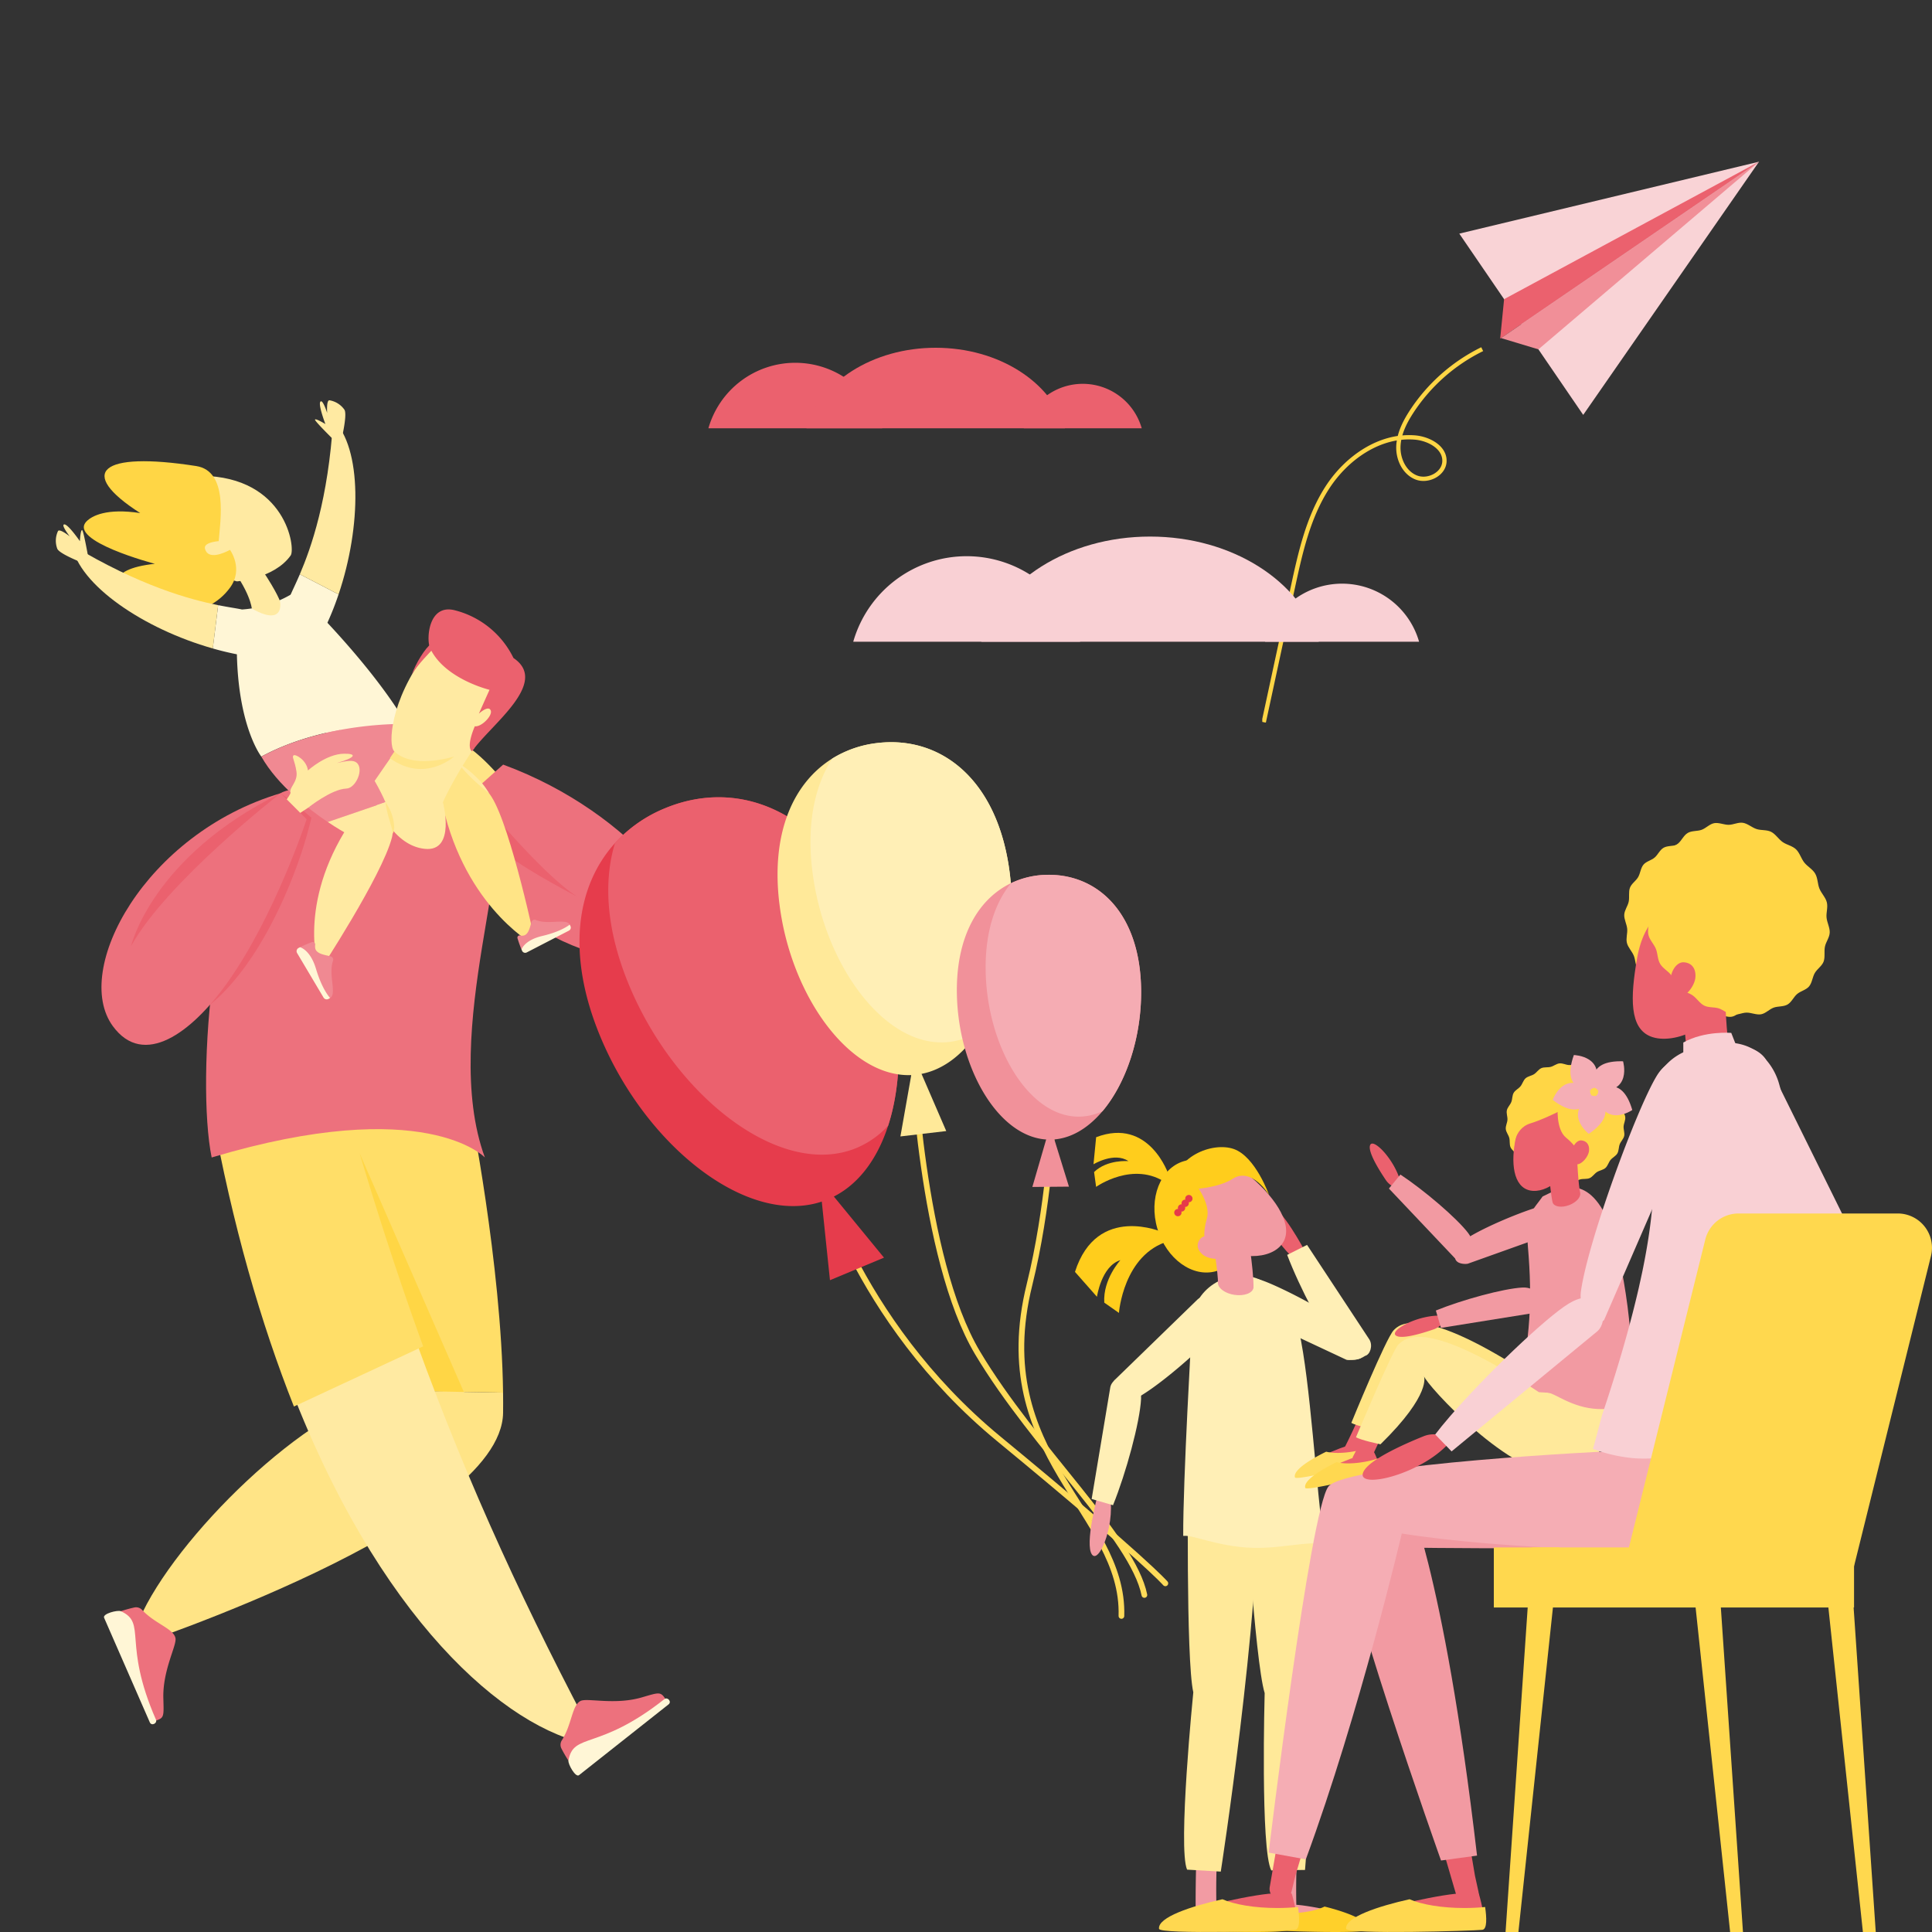 <svg xmlns="http://www.w3.org/2000/svg" xmlns:xlink="http://www.w3.org/1999/xlink" width="900" height="900" viewBox="0 0 900 900"><rect x="0" y="0" width="900" height="900" fill="#333333" stroke="none"/><defs><clipPath id="a"><rect width="231.397" height="261.252" fill="none"/></clipPath><clipPath id="b"><rect width="331.063" height="136.938" fill="none"/></clipPath><clipPath id="c"><rect width="294.287" height="640.632" fill="none"/></clipPath><clipPath id="d"><rect width="368.745" height="554.256" fill="none"/></clipPath><clipPath id="e"><rect width="360.104" height="516.764" fill="none"/></clipPath><clipPath id="f"><path d="M99.194,66.187s4.579,15.421-12.73,13.664c0,0-6.4-13.682,11.576-13.682.375,0,.758.005,1.154.018" transform="translate(-85.359 -66.169)" fill="none"/></clipPath><linearGradient id="g" x1="-8.972" y1="-16.054" x2="-8.867" y2="-16.054" gradientUnits="objectBoundingBox"><stop offset="0" stop-color="#fce4e6"/><stop offset="0.007" stop-color="#fce4e6"/><stop offset="0.412" stop-color="#f9d0d4"/><stop offset="1" stop-color="#f5aeb5"/></linearGradient><clipPath id="h"><path d="M100.051,84.127S86.8,93.249,83.124,76.245c0,0,3.3-3.084,7.2-3.084,3.379,0,7.209,2.316,9.73,10.966" transform="translate(-83.124 -73.161)" fill="none"/></clipPath><linearGradient id="i" x1="-5.532" y1="-16.46" x2="-5.463" y2="-16.46" xlink:href="#g"/><clipPath id="j"><path d="M95.616,93.8s-12.77-9.784,2.268-18.536c0,0,13.773,7.614-2.268,18.536" transform="translate(-90.557 -75.266)" fill="none"/></clipPath><linearGradient id="k" x1="-4.414" y1="-10.659" x2="-4.362" y2="-10.659" xlink:href="#g"/><clipPath id="l"><path d="M112.615,76.518s-2.986,15.451-18.332,3.571c0,0,2.807-7.936,9.268-7.938,2.471,0,5.476,1.159,9.063,4.367" transform="translate(-94.283 -72.151)" fill="none"/></clipPath><linearGradient id="m" x1="-5.856" y1="-13.936" x2="-5.793" y2="-13.936" xlink:href="#g"/><clipPath id="n"><path d="M103.546,80.77s-15.619,1.935-9.062-16.329c0,0,16.081.411,9.062,16.329" transform="translate(-92.876 -64.441)" fill="none"/></clipPath><linearGradient id="o" x1="-5.517" y1="-16.14" x2="-5.454" y2="-16.14" xlink:href="#g"/><clipPath id="r"><rect width="900" height="900"/></clipPath></defs><g id="q" clip-path="url(#r)"><g transform="translate(588.017 75.33)"><path d="M139.62,0,28.863,75.724,0,33.507Z" transform="translate(91.776 0)" fill="#f9d3d6"/><path d="M110.757,0,28.864,117.941,0,75.724Z" transform="translate(120.64 0)" fill="#f9d3d6"/><path d="M120.574,0,0,82.435l1.826-18.4Z" transform="translate(110.823 0)" fill="#eb616e"/><path d="M120.169,0,17.4,87.411,0,82.159Z" transform="translate(111.227 0)" fill="#f18f98"/><g clip-path="url(#a)"><path d="M284.337,123.645a83,83,0,0,0-32.98,29.224c-3.194,4.925-5.922,10.42-6.071,16.288s2.872,12.131,8.338,14.268,12.844-1.576,13.119-7.439c.307-6.577-7.287-10.69-13.85-11.2-16.411-1.281-31.856,9.585-40.761,23.43s-12.535,30.329-16.007,46.419q-6.774,31.395-13.549,62.79" transform="translate(-181.886 -36.32)" fill="none" stroke="#ffd645" stroke-miterlimit="10" stroke-width="2"/></g></g><g transform="translate(330 162)"><g clip-path="url(#b)"><path d="M295.188,109.892a37.322,37.322,0,0,1,35.876,27.046H259.311a37.322,37.322,0,0,1,35.877-27.046" fill="#f9d0d4"/><path d="M120.322,97.1a54.976,54.976,0,0,1,52.848,39.841H67.474A54.976,54.976,0,0,1,120.322,97.1" fill="#f9d0d4"/><path d="M284.333,136.938c-8.1-28.041-40.217-48.985-78.6-48.985s-70.5,20.944-78.6,48.985Z" fill="#f9d0d4"/><path d="M174.389,16.8a28.58,28.58,0,0,1,27.474,20.713H146.915A28.58,28.58,0,0,1,174.389,16.8" fill="#eb616e"/><path d="M40.472,7A42.1,42.1,0,0,1,80.944,37.514H0A42.1,42.1,0,0,1,40.472,7" fill="#eb616e"/><path d="M166.076,37.514C159.87,16.04,135.277,0,105.88,0s-53.99,16.04-60.2,37.514Z" fill="#eb616e"/></g></g><g transform="translate(26 186.469)"><g clip-path="url(#c)"><path d="M210.735,403.09H97.277l59.355,132.58,69.717,1.2c-.764-60.033-15.614-133.782-15.614-133.782" transform="translate(-18.003 -74.599)" fill="#ffde68"/><path d="M173.659,430.425,222.347,541.93l-30.334-1.2Z" transform="translate(-32.139 -79.658)" fill="#ffd645"/><path d="M146.585,565.778l2.459,5.492C104.661,591.028,46.837,655.106,42.991,685.5c0,0,172.6-56.8,173.321-109.114.043-3.086.031-6.235-.009-9.411Z" transform="translate(-7.956 -104.708)" fill="#ffe486"/><path d="M61.953,704.315c.694,3.371-6,14.815-5.65,27.994.233,8.832.516,9.271-4.341,10.7L33.549,692.84a63.276,63.276,0,0,1,9.154-2.772,3.838,3.838,0,0,1,3.67,1.08c5.868,6.42,14.667,8.732,15.581,13.168" transform="translate(-6.209 -127.692)" fill="#ed717d"/><path d="M51.741,742.689c.741,1.694-2.047,3.113-2.861,1.251L27.588,695.223c-.839-1.922,6.345-3.719,7.8-3.06,12.333,5.593.632,14.551,16.354,50.526" transform="translate(-5.093 -128.072)" fill="#fff6d6"/><path d="M278.016,726.36c-32.822-61.643-60.037-119.924-84.608-187.595L136.8,565.126c43.188,108.813,103.5,157.244,141.22,161.233" transform="translate(-25.317 -99.709)" fill="#ffeaa2"/><path d="M151.516,403.09,89.1,405.514c9.7,53.506,22.993,99.238,38.311,137.829l60.2-28.03c-12.561-34.6-24.477-71.492-36.087-112.223" transform="translate(-16.489 -74.599)" fill="#ffde68"/><path d="M297.851,742.7c3.084-1.528,15.853,2.037,28.51-1.648,8.483-2.469,8.835-2.854,11.457,1.479L293.97,773.092a63.061,63.061,0,0,1-5.007-8.15,3.834,3.834,0,0,1,.112-3.823c4.718-7.306,4.719-16.4,8.777-18.415" transform="translate(-53.393 -136.808)" fill="#ed717d"/><path d="M337.745,742.374c1.451-1.147,3.531,1.189,1.936,2.45l-41.708,32.971c-1.645,1.3-5.209-5.192-4.941-6.766,2.276-13.349,13.914-4.309,44.713-28.655" transform="translate(-54.228 -137.333)" fill="#fff6d6"/><path d="M218.248,192.458s9.742-4.765,31.1,20.99l-4.7,5.151s-25.695-6.074-26.407-26.141" transform="translate(-40.391 -35.554)" fill="#ffe486"/><path d="M230.227,226.742c-5.37,48.175,76.446,86.843,102.6,67.639,16.791-12.328-20.707-63.7-81.883-86.124Z" transform="translate(-42.561 -38.542)" fill="#ed717d"/><path d="M237.224,223.343S268.7,262.1,285.517,272.558c0,0-22.12-11.334-32.725-19.6,0,0-2.213,10.212-4.288,19.6l-8.285-9.659-9.934-33.366Z" transform="translate(-42.618 -41.334)" fill="#eb616e"/><path d="M88.5,393.692c-7.323-35.753,0-143.626,32.119-169.685,9.7-6.666,79.995,0,96.357,10.3s-22.725,100.6-1.212,159.382c0,0-27.877-29.694-127.264,0" transform="translate(-15.897 -40.961)" fill="#ed717d"/><path d="M121.037,224.616c2.345,1.7,4.629,3.451,6.888,5.232,2.217,1.823,4.49,3.591,6.653,5.467l.809.7-.319,1.339a201.972,201.972,0,0,1-7.387,23.6,219.629,219.629,0,0,1-9.981,22.627c-1.864,3.687-3.846,7.314-6.006,10.85-2.05,3.593-4.426,7-6.786,10.407-4.9,6.68-10.314,13.093-16.774,18.279,4.519-6.93,8.571-13.893,12.388-21.013,3.844-7.1,7.3-14.392,10.831-21.647,6.877-14.6,13.382-29.465,19.892-44.34l.49,2.041c-1.877-2.163-3.644-4.436-5.467-6.653-1.781-2.259-3.538-4.543-5.233-6.888" transform="translate(-16.311 -41.569)" fill="#eb616e"/><path d="M152.31,189.38s11.678-16.551,27.192-14.444L215.588,201.3l-13.753,21.584c-13.811-5.6-41.935-18.521-49.525-33.5" transform="translate(-28.188 -32.341)" fill="#f08992"/><path d="M226.836,207.326c4.643,5.169,11.552,9.469,15.551,15.723,9.174,14.351,20.742,69.6,20.742,69.6s-30.416-15.924-42.288-60.769c0,0-3.052-1.063-7.759-2.972Z" transform="translate(-39.435 -38.37)" fill="#ffe486"/><path d="M272.411,297.018c5.674,2.437,14.294-.883,15.809,2.169-3.433,3.45-10.531,7.277-22.45,11.6a54.826,54.826,0,0,1-1.86-5.219,1.039,1.039,0,0,1,1.194-1.323c3.964.96,4.467-3.861,5.385-6.383a1.448,1.448,0,0,1,1.922-.843" transform="translate(-48.833 -54.947)" fill="#f08992"/><path d="M288.653,299.705l.352.708a1.594,1.594,0,0,1-.711,2.111l-19.653,10.153a1.562,1.562,0,0,1-2.151-.732c-.1-.219-.195-.433-.287-.642,0,0,1.265-4.314,9.65-6.291,9.337-2.2,12.8-5.308,12.8-5.308" transform="translate(-49.266 -55.466)" fill="#fff6d6"/><path d="M131.2,109.085s33.51,31.778,51.3,61.893c0,0-37.267-1.269-67.617,15.191,0,0-14.864-18.906-10.676-68.44a52.188,52.188,0,0,0,27-8.645" transform="translate(-19.148 -20.188)" fill="#fff6d6"/><path d="M149.094,126.465c-13.277,26.112-17.512-11.632-14.941-17.666.824-1.934,2.356-5.016,4.214-9.354l18.045,9.365a133.077,133.077,0,0,1-7.318,17.655" transform="translate(-24.695 -18.404)" fill="#fff6d6"/><path d="M157.532,92.456,139.486,83.09c5.283-12.332,13.26-35.027,15.537-72.015,13.465,13.279,13.217,49.694,2.509,81.381" transform="translate(-25.814 -2.05)" fill="#ffeaa2"/><path d="M159.787,21.3s-11.9-11.552-11.626-12.288S153,11.072,153,11.072,149.082.847,150.949.481c1.093-.214,2.881,5.431,2.881,5.431S153.377-.047,154.878,0a10.606,10.606,0,0,1,7.016,4.436c1.559,2.706-2.107,16.861-2.107,16.861" transform="translate(-27.419 0)" fill="#ffeaa2"/><path d="M113.566,94.254c7.447,11.191,8.553,15.048,8.553,15.048.916,7.673-4.765,8.128-13.2,3.176,0,0-.679-8.009-11.431-21.482-7.993-10.016,7.2-10.078,16.075,3.259" transform="translate(-17.626 -15.514)" fill="#ffeaa2"/><path d="M95.59,92.348S68.635,84.762,62.376,74.929,70.662,43.085,79.019,43.17c39.592.4,43.988,33.83,41.655,37.1C112.924,91.158,95.59,92.348,95.59,92.348" transform="translate(-11.262 -7.989)" fill="#ffeaa2"/><path d="M78.85,72.05c.735-9.681,4.6-32.623-10.506-34.972-44.7-6.951-55.835,2.821-26.065,21.911-15.681-2.386-22.517,1.319-25,3.864C8.418,71.943,49.1,82.623,49.1,82.623c-47.5,5,12.963,41.145,35,11.136,6.488-8.838,0-17.636,0-17.636-2.864,1.531-10.139,4.822-11.627-.416-.728-2.551,3.512-3.361,6.386-3.657" transform="translate(-2.964 -6.448)" fill="#ffd645"/><path d="M108.435,141.248c29.041,3.841.326-21.02-6.1-22.318-2.061-.416-5.469-.9-10.1-1.822l-2.5,20.177a133.068,133.068,0,0,0,18.7,3.963" transform="translate(-16.608 -21.673)" fill="#fff6d6"/><path d="M74.828,130.934l2.5-20.177c-13.155-2.627-36.379-8.9-68.157-27.968,3.322,18.617,33.478,39.03,65.66,48.145" transform="translate(-1.697 -15.322)" fill="#ffeaa2"/><path d="M15.8,90.149S13.013,73.8,12.25,73.609s-1.037,5.154-1.037,5.154S5,69.747,3.643,71.079c-.8.779,2.846,5.449,2.846,5.449s-4.655-3.746-5.467-2.483a10.6,10.6,0,0,0-.317,8.294C2.054,85.157,15.8,90.149,15.8,90.149" transform="translate(0 -13.13)" fill="#ffeaa2"/><path d="M229.958,207.326a43.109,43.109,0,0,1,8.04,6.18,32.92,32.92,0,0,1,6.37,7.91c-2.7-2.1-5.2-4.282-7.627-6.6a60.188,60.188,0,0,1-6.784-7.494" transform="translate(-42.558 -38.37)" fill="#ffeaa2"/><path d="M195.636,190.379c-4.562,6.366-13.881,19.836-16.779,24.2,4.422,9.145,11.845,26.044,26.087,27.559,14.707,1.565,8.484-21.711,8.484-21.711s3.8-9.1,14.19-24.9c13.431-20.416-20.692-20.909-31.982-5.153" transform="translate(-33.101 -33.184)" fill="#ffeaa2"/><path d="M220.962,202.386s-13.7,12.675-30,.854c0,0,2.646-4.005,4.213-5.89Z" transform="translate(-35.34 -36.523)" fill="#ffe486"/><path d="M230.156,186.648c10.289-21.183,28.4-26.68,12.6-43.043s-23.107-16.89-34.612-1.763c-16.983,22.331-17.867,43.072-15.021,45.869,9.377,9.214,31.249,2.287,37.034-1.063" transform="translate(-35.51 -24.225)" fill="#ffeaa2"/><path d="M212.829,142.091s-7.03,7.048-9.425,11.464c1.922-5.241,6.093-12.393,9.558-14.9Z" transform="translate(-37.644 -25.66)" fill="#eb616e"/><path d="M233.338,185.664c8.31-12.141,36.427-31.959,19.29-43.485a41.79,41.79,0,0,0-27.286-22.224c-12.5-3.217-13.362,13.735-11.571,17.625,6.6,14.339,27.7,19.421,27.7,19.421s-3.273,7.219-4.941,11.09c0,0,4.535-4.192,5.521-1.416.875,2.465-4.507,7.812-7.428,7.3,0,0-4.3,9.6-1.284,11.693" transform="translate(-39.432 -22.125)" fill="#eb616e"/><path d="M175.3,222.109l-26.871,9.236c-8.872-6-23.307-17.053-30.943-30.47,12.036-6.545,25.2-10.29,36.652-12.4,6.254,8.109,16.035,21.707,21.162,33.634" transform="translate(-21.743 -34.881)" fill="#f08992"/><path d="M154.022,238.969c4.555,3.057,7.67,4.781,7.67,4.781-21.894,36.446-11.623,64.812-11.623,64.812s29.128-44.356,33.823-62.293c1.128-4.308-.291-10.17-3.014-16.5Z" transform="translate(-27.328 -42.522)" fill="#ffeaa2"/><path d="M154.973,318.419c-2.283,6.322,1.877,15.476-1.341,17.318-3.97-3.509-8.585-10.977-14.046-23.65a59.615,59.615,0,0,1,5.551-2.357,1.131,1.131,0,0,1,1.514,1.212c-.789,4.37,4.482,4.606,7.282,5.442a1.576,1.576,0,0,1,1.04,2.035" transform="translate(-25.833 -57.308)" fill="#f08992"/><path d="M153.272,336.288l-.747.428a1.734,1.734,0,0,1-2.34-.637l-12.3-20.7a1.7,1.7,0,0,1,.658-2.385q.347-.185.679-.354s4.77,1.1,7.456,10.082c2.992,10,6.59,13.569,6.59,13.569" transform="translate(-25.473 -57.859)" fill="#fff6d6"/><path d="M155.053,206.345c8.787-2.481,9.507-4.4,3.333-4.318-8.408.114-16.817,7.8-16.817,7.8-.606-4.848-5.934-7.831-6.753-6.988s.6,2.177,1.413,7.594c.7,4.7-3.493,7.406-2.8,9.622.174.559-1.12,2.484-3.12,5.031,1.481,2.214,2.874,4.475,4.257,6.743,4.01-2.613,7-4.579,7-4.579s10.909-8.75,17.893-8.982c4.471-.149,8.4-9.261,4.718-12.118-1.671-1.3-4.185-.828-9.128.192" transform="translate(-24.116 -37.388)" fill="#ffeaa2"/><path d="M109.556,224.616C46.4,243.4,12.3,306.96,31.379,333.093c14.362,19.673,36.7,3.129,53.205-20,22.358-31.322,37.092-76.358,37.092-76.358Z" transform="translate(-4.83 -41.569)" fill="#ed717d"/><path d="M112.682,224.616S59.655,265.732,42.99,295.852c0,0,9.7-41.693,69.692-71.236" transform="translate(-7.956 -41.569)" fill="#eb616e"/><path d="M188.421,229.766a20.736,20.736,0,0,1,3.37,6.935,18.929,18.929,0,0,1,.674,3.838,7.261,7.261,0,0,1-.64,3.892,18.786,18.786,0,0,0-.761-3.666l-1.023-3.572a48.2,48.2,0,0,1-1.62-7.427" transform="translate(-34.871 -42.522)" fill="#ffe486"/></g></g><g transform="translate(269.948 345.744)"><g transform="translate(0 0)" clip-path="url(#d)"><path d="M173.327,243.769s-1.806,38.345-10.7,74.251c-19.74,79.7,44.275,106.057,42.815,154.35" transform="translate(47.01 -65.339)" fill="none" stroke="#ffdb59" stroke-linecap="round" stroke-linejoin="round" stroke-width="2.646"/><path d="M144.257,196.685s3.693,96.154,30.251,140.591,72.293,86.08,77.678,112.7" transform="translate(10.968 -52.718)" fill="none" stroke="#ffdb59" stroke-linecap="round" stroke-linejoin="round" stroke-width="2.646"/><path d="M130.908,267.931s17.951,72.622,85.755,128.457,77.544,67.269,77.544,67.269" transform="translate(-21.282 -71.815)" fill="none" stroke="#ffdb59" stroke-linecap="round" stroke-linejoin="round" stroke-width="2.646"/><path d="M310.331,146.739c21.842,52.337,70.952,90.2,105.946,75.592,13.407-5.6,22.8-18.083,28.053-34.3,8.451-26.112,6.195-61.895-7.278-94.178-21.844-52.343-61.79-68.244-96.779-53.642a64.433,64.433,0,0,0-23.2,16.2c-17.908,19.8-22.919,51.564-6.743,90.325" transform="translate(-300.547 -9.394)" fill="#e63c4c"/><path d="M310.331,122.787c21.842,52.337,70.952,90.2,105.945,75.592a42.112,42.112,0,0,0,14.654-10.347c8.451-26.112,6.195-61.895-7.278-94.178-21.844-52.343-61.79-68.244-96.779-53.642a64.428,64.428,0,0,0-23.2,16.2c-5.481,18.095-4.057,40.7,6.657,66.373" transform="translate(-287.146 -9.394)" fill="#eb616e"/><path d="M309.985,277.939l30.082,36.679-25.166,10.5Z" transform="translate(-198.22 -74.497)" fill="#e63c4c"/><path d="M229.39,74.617c5.2,44.4,34.215,83.743,63.9,80.263,11.375-1.333,21.2-8.762,28.7-19.912,12.066-17.957,18.115-45.566,14.9-72.954C331.692,17.609,304.866-3.1,275.182.375a50.788,50.788,0,0,0-21.1,7.248c-17.866,11.124-28.551,34.11-24.7,66.994" transform="translate(-136.335 0)" fill="#ffe999"/><path d="M229.39,59.37c5.2,44.4,34.215,83.743,63.9,80.263a33.194,33.194,0,0,0,13.35-4.665c12.066-17.957,18.115-45.566,14.9-72.954C316.343,17.609,289.516-3.1,259.833.375a50.778,50.778,0,0,0-21.1,7.248c-8.078,12.526-11.9,29.965-9.347,51.747" transform="translate(-120.986 0)" fill="#ffefb6"/><path d="M276.859,200.59,291.7,234.912l-21.351,2.5Z" transform="translate(-120.848 -53.765)" fill="#ffe999"/><path d="M146.335,139c.3,35.453,19.8,68.956,43.509,68.755,9.082-.077,17.464-5.093,24.333-13.241,11.052-13.125,18.186-34.374,18-56.243-.3-35.456-19.677-54.085-43.378-53.884A40.294,40.294,0,0,0,171.543,88.3c-15.038,7.241-25.431,24.448-25.209,50.7" transform="translate(29.457 -22.619)" fill="#f1919a"/><path d="M146.335,128.3c.3,35.453,19.8,68.956,43.509,68.755a26.326,26.326,0,0,0,10.925-2.535c11.052-13.124,18.186-34.374,18-56.242-.3-35.457-19.677-54.086-43.379-53.884A40.272,40.272,0,0,0,158.136,88.3c-7.442,9.184-11.949,22.606-11.8,40" transform="translate(42.864 -22.619)" fill="#f5acb3"/><path d="M200.555,244.147l8.765,28.331-17.047.145Z" transform="translate(18.689 -65.44)" fill="#f1919a"/><path d="M106,729.267c-4.42,1.178-5.174,4.367-9.712,5.031-.359-17.1.147-35.179,1.05-53.7l10.164,3.247a319.233,319.233,0,0,0-1.5,45.425" transform="translate(190.852 -182.423)" fill="#f29ba3"/><path d="M56.144,739.7s-2.645,10.443,0,10.733,40.726,1.388,40.95-.29c.763-5.733-30.369-11.023-33.422-10.443s-7.182-1.517-7.528,0" transform="translate(231.403 -198.114)" fill="#f29ba3"/><path d="M72.823,649.9l15.693.916s18.227-117.585,17.724-181.652L73.3,465.211s-1.084,86.75,2.419,102.078c0,0-7.281,72.595-2.9,82.613" transform="translate(210.22 -124.693)" fill="#ffe999"/><path d="M77.228,741.024c-3.906,1.916-10.394,3.171-17.742,3.171a60.663,60.663,0,0,1-6.727-.367c-.49,3.718-.7,8.054.909,8.262,2.849.367,43.845,1.757,44.085-.367.476-4.2-10.524-8.2-20.526-10.7" transform="translate(232.62 -198.62)" fill="#ffd02a"/><path d="M17.607,341.818c-9.292-2.965-12.648,3.8-12.741,4.053-1.538,4.185,1.257,9.2,4.434,10.526l48.347,22.651c.786.491,6.429.037,7.214-1.088A3.508,3.508,0,0,0,65.4,376.8c1.159-2.9.57-6.222-.934-7.9-7.834-8.737-37.663-24.143-46.856-27.077" transform="translate(299.493 -91.418)" fill="#ffefb6"/><path d="M60.716,315.958S49.752,295.23,43.95,294.129s2.4,19.808,14.525,27.152Z" transform="translate(277.254 -78.825)" fill="#eb616e"/><path d="M0,324.574c5.743,15.125,17.088,36.811,24.093,45.189,5.811,6.951,12,1.915,12.206,1.864,2.394-.59,3.672-4.738,2.069-7.518L9.257,319.925Z" transform="translate(329.665 -85.751)" fill="#ffefb6"/><path d="M55.125,729.267c-4.42,1.178-5.174,4.367-9.712,5.031-.359-17.1.147-35.179,1.05-53.7l10.163,3.247a319.341,319.341,0,0,0-1.5,45.425" transform="translate(278.964 -182.423)" fill="#f29ba3"/><path d="M5.27,739.7s-2.645,10.443,0,10.733,40.726,1.388,40.95-.29c.763-5.733-30.369-11.023-33.421-10.443s-7.182-1.517-7.528,0" transform="translate(319.515 -198.114)" fill="#f29ba3"/><path d="M46.658,650.555l15.719-.222s9.674-118.6,4.54-182.458l-33.14-1.562s5.192,86.6,9.8,101.636c0,0-2.012,72.931,3.086,82.605" transform="translate(275.604 -124.988)" fill="#ffe999"/><path d="M79.857,460.429V475.64l-41.931-6.228,2.429-8.983Z" transform="translate(261.128 -123.411)" fill="#ffd02a"/><path d="M34.123,360.631c.664-15.881,18.551-25.7,32.193-18.962.724.254,14.382,9.3,17.622,23.643,5.261,23.294,8.046,73.37,11.608,98.93-14.317-.8-26.075,4.681-46.663.474-11.317-2.312-15.317-4.338-18.895-3.983-.124-26.136,3.913-94.793,4.135-100.1" transform="translate(251.252 -91.002)" fill="#ffefb6"/><path d="M108.545,317.589c-11,3.26-23.309-5.559-27.5-19.7s1.325-28.244,12.322-31.5,23.309,5.559,27.5,19.7-1.325,28.244-12.322,31.5" transform="translate(188.18 -71.22)" fill="#ffcd1c"/><path d="M63.958,302.3c11.684,10.758,28.651,11.342,35.225,4.2s.269-19.3-11.416-30.059-22.96-10.445-29.534-3.3-5.959,18.4,5.725,29.162" transform="translate(227.349 -71.84)" fill="#f29ba3"/><path d="M74.8,306.574l16.415-2.962c.408,2.247,3.9,23.681,3.718,31.88-.4,2.554-4.436,4.039-9.006,3.317-4.109-.649-7.227-2.862-7.527-5.158l-.02,0c.106-4.917-2.165-19.221-3.581-27.074" transform="translate(219.056 -81.379)" fill="#f29ba3"/><path d="M64.92,277.623s18.664.68,27.655-5.137,17,7.53,17,7.53-6.274-17.79-16.338-21.4-28.389,3.667-28.32,19" transform="translate(211.648 -69.075)" fill="#ffcd1c"/><path d="M118.252,278.737s8.829,10.272,6.67,17.779-.782,11.177-.782,11.177l-7.194-3.849-12.927-15.581Z" transform="translate(167.347 -74.711)" fill="#ffcd1c"/><path d="M94.249,322.7c2.719,2.5,8.684,3.007,10.5,1.037s.062-4.492-2.657-7-6.734-3.251-8.548-1.282-2.012,4.737.707,7.241" transform="translate(195.776 -84.254)" fill="#f29ba3"/><path d="M116.375,288.511a1.7,1.7,0,1,0,.288,2.382,1.7,1.7,0,0,0-.288-2.382" transform="translate(168.546 -77.234)" fill="#e63a4a"/><path d="M118.7,291.48a1.7,1.7,0,1,0,.288,2.382,1.7,1.7,0,0,0-.288-2.382" transform="translate(164.512 -78.03)" fill="#e63a4a"/><path d="M121.035,294.449a1.7,1.7,0,1,0,.288,2.382,1.7,1.7,0,0,0-.288-2.382" transform="translate(160.477 -78.826)" fill="#e63a4a"/><path d="M123.365,297.418a1.7,1.7,0,1,0,.288,2.382,1.7,1.7,0,0,0-.288-2.382" transform="translate(156.441 -79.621)" fill="#e63a4a"/><path d="M142.925,367.145c6.061-7.641.921-13.175.718-13.35-3.369-2.919-9.049-2.08-11.414.422l-38.294,37.2c-.738.561-2.31,6-1.536,7.133a3.525,3.525,0,0,0,.9.913c2.3,2.112,5.618,2.735,7.719,1.921,10.944-4.235,35.909-26.682,41.906-34.241" transform="translate(155.395 -94.334)" fill="#ffefb6"/><path d="M169.173,478.694s-6.06,22.654-2.555,27.406,11.711-16.154,7.817-29.784Z" transform="translate(72.124 -127.67)" fill="#f29ba3"/><path d="M156.293,463.8c6.076-14.994,12.509-38.608,13.071-49.515.468-9.047-7.5-9.565-7.679-9.668-2.156-1.2-5.915.976-6.63,4.1l-8.71,52.19Z" transform="translate(92.242 -108.361)" fill="#ffefb6"/><path d="M26.353,741.024c-3.906,1.916-10.394,3.171-17.742,3.171a60.649,60.649,0,0,1-6.726-.367c-.49,3.718-.7,8.054.909,8.262,2.848.367,43.845,1.757,44.085-.367.475-4.2-10.525-8.2-20.526-10.7" transform="translate(320.733 -198.62)" fill="#ffd02a"/><path d="M169.7,310.868s-30.714-13.65-40.952,18.429l10.238,11.6s2.048-14.333,10.921-17.063c0,0-8.191,8.873-7.508,19.793l6.826,4.778s2.048-27.3,23.206-33.444Z" transform="translate(102.071 -82.55)" fill="#ffcd1c"/><path d="M163.812,268.246s-8.95-27.1-33.821-17.593l-1.231,12.605s9.705-5.91,16.279-1.46c0,0-9.864-.892-16.01,5.085l.947,6.906s17.454-12.476,32.909-1.675Z" transform="translate(110.685 -66.641)" fill="#ffcd1c"/></g></g><g transform="translate(539.896 383.236)"><g transform="translate(0 0)"><g clip-path="url(#e)"><path d="M140.733,91.811c-.146-1.458-1.26-2.724-1.619-4.1-.368-1.411-.022-3.059-.595-4.365-.585-1.33-2.036-2.19-2.812-3.395s-.964-2.894-1.921-3.967-2.607-1.446-3.722-2.36-1.8-2.452-3.05-3.181-2.919-.573-4.268-1.1c-1.334-.521-2.464-1.774-3.882-2.083-1.4-.3-2.943.363-4.4.28-1.419-.081-2.881-.922-4.339-.776s-2.724,1.26-4.1,1.619c-1.411.368-3.059.022-4.365.595-1.33.584-2.19,2.036-3.395,2.81s-2.894.966-3.967,1.923-1.446,2.607-2.36,3.722-2.452,1.8-3.181,3.049-.573,2.921-1.1,4.268-1.774,2.464-2.083,3.883c-.3,1.394.363,2.943.281,4.4-.081,1.418-.922,2.881-.776,4.338s1.26,2.724,1.619,4.1c.368,1.411.022,3.06.595,4.367.583,1.33,2.036,2.19,2.81,3.395s.966,2.894,1.923,3.967,2.607,1.446,3.722,2.358,1.8,2.454,3.049,3.183,2.921.573,4.268,1.1,2.464,1.775,3.883,2.084c1.394.3,2.943-.363,4.4-.281,1.418.081,2.881.922,4.339.776s2.724-1.26,4.1-1.619c1.411-.368,3.06-.022,4.367-.595,1.33-.585,2.19-2.036,3.395-2.812s2.894-.964,3.966-1.922,1.448-2.607,2.36-3.722,2.454-1.8,3.183-3.05.573-2.919,1.1-4.266,1.775-2.466,2.084-3.883c.3-1.4-.363-2.943-.281-4.4.079-1.419.922-2.881.776-4.339" transform="translate(76.479 45.364)" fill="#ffd645"/><path d="M148.966,187.809c2.827,2.493,2.251,5.209,5.345,7.35,6.322-12.979,12.354-27.015,18.251-41.539l-8.608-1.167a279.154,279.154,0,0,1-14.987,35.356" transform="translate(-62.666 103.613)" fill="#eb616e"/><path d="M187.013,171.944s3.873,7.869,1.816,8.548-32.2,8-32.664,6.7c-1.577-4.438,22.322-13.917,24.852-13.971s5.464-2.422,6-1.273" transform="translate(-91.502 116.646)" fill="#eb616e"/><path d="M170.012,175.222c3.435.865,8.815.768,14.667-.475a49.926,49.926,0,0,0,5.3-1.429c1.018,2.877,1.923,6.3.674,6.734-2.207.774-34.624,8.816-35.175,7.164-1.088-3.262,7-8.314,14.539-11.993" transform="translate(-92.124 117.793)" fill="#ffdc61"/><path d="M209.819,166.405s-.863,34.879-24.523,36.349-63.222-41.87-64.382-45.936c0,0,3.875,8.182-20.233,31.78,0,0-9.063-1.856-11.411-3.307,0,0,16.084-39.367,19.731-43.153,2.393-2.486,12.443-13.009,65.492,22.191Z" transform="translate(0.344 94.288)" fill="#ffe484"/><path d="M146.8,189.837c2.837,2.414,2.276,5.02,5.38,7.1,6.248-12.448,12.2-25.913,18.019-39.849l-8.608-1.169A260.075,260.075,0,0,1,146.8,189.837" transform="translate(-56.674 105.966)" fill="#eb616e"/><path d="M184.148,174.852s3.873,7.869,1.816,8.548-32.2,8-32.664,6.7c-1.577-4.438,22.322-13.917,24.852-13.971s5.464-2.422,6-1.273" transform="translate(-83.825 118.622)" fill="#eb616e"/><path d="M167.147,178.13c3.435.865,8.815.768,14.667-.475a49.928,49.928,0,0,0,5.3-1.429c1.018,2.877,1.923,6.294.674,6.734-2.207.774-34.624,8.815-35.175,7.164-1.088-3.262,7-8.314,14.539-11.993" transform="translate(-84.447 119.769)" fill="#ffd850"/><path d="M143.218,106.272c7.76-1.685,9.959,4.058,10.014,4.27a7.308,7.308,0,0,1-4.409,8.188l-40.938,14.623c-.675.338-5.55.5-6.107-2.425a6.54,6.54,0,0,1,1.369-6.331c7.024-6.477,32.393-16.659,40.071-18.325" transform="translate(36.205 72.016)" fill="#f29aa2"/><path d="M127.069,120.9c-10.242-28.018-24.452-19.2-32.207-15.491-4.209,6.1-8.165,7.9-6.848,23.406,2.138,25.188,1.056,42.461-4.646,68.46,12.7.556,23.276,8.875,35.652,6.811,6.8-1.134,10.57-.539,15.209-4.59,6-20.576-3.055-67.364-7.16-78.6" transform="translate(83.85 68.724)" fill="#f29aa2"/><path d="M114.506,115.318c8.855-2.968,12.94-14.6,9.124-25.987S109.542,71.12,100.687,74.088s-12.94,14.6-9.124,25.987,14.087,18.209,22.942,15.243" transform="translate(83.653 49.881)" fill="#ffd645"/><path d="M127.476,99.605c-2.76,12.634-13.8,20.955-21.518,19.269s-9.2-12.74-6.443-25.374,10.422-17.7,18.143-16.01,12.577,9.482,9.817,22.116" transform="translate(66.855 52.451)" fill="#eb616e"/><path d="M111.117,89.644l-13.575.425c.057,1.859.914,19.519,2.447,26.019.754,1.965,4.218,2.464,7.735,1.114,3.161-1.214,5.269-3.505,5.118-5.385l.017-.005c-.919-3.9-1.537-15.674-1.742-22.168" transform="translate(83.41 60.925)" fill="#eb616e"/><path d="M129.195,80.291s-12.5,6.96-20.838,9.505c-8.482,2.587-7.814,12.968-7.814,12.968s-4.134-14.793.889-21.9,20.638-10.829,27.763-.571" transform="translate(64.719 50.271)" fill="#ffd645"/><path d="M95.586,78.574S94.5,89.549,99.451,93.545s5.748,7.085,5.748,7.085l3-5.929,1.334-16.43Z" transform="translate(90.193 53.195)" fill="#ffd645"/><path d="M103.16,92.869c-.259,3-3.568,6.577-5.739,6.389s-2.5-2.664-2.246-5.662,2.261-5.654,4.433-5.467,3.811,1.74,3.552,4.74" transform="translate(97.184 59.889)" fill="#eb616e"/><path d="M161.988,110.144a9.588,9.588,0,0,1-7.506-4.216c-3.285-4.873-8.182-12.844-7.357-15.975C148.35,85.3,160.841,98.66,161.988,110.144Z" transform="translate(-48.846 60.491)" fill="#eb616e"/><path d="M132.9,97.59c10.981,7.274,26.169,20.177,31.565,27.244,4.478,5.862-.633,9.875-.709,10.027-.9,1.8-2.042,5.071-3.964,3.3l-32.246-34.053Z" transform="translate(-20.43 66.326)" fill="#f29aa2"/><path d="M110.975,109.727c4.668-6.425,10.132-3.6,10.313-3.482a7.308,7.308,0,0,1,2.165,9.045l-20.8,38.168c-.279.7-3.811,4.065-6.171,2.259a6.548,6.548,0,0,1-3.2-5.635c.929-9.51,13.076-34,17.693-40.355" transform="translate(79.246 71.719)" fill="#f29aa2"/><path d="M158.683,136.97a9.583,9.583,0,0,1-6.008,6.164c-5.556,1.92-14.52,4.6-17.332,2.991-4.177-2.383,11.949-11.008,23.34-9.156" transform="translate(-24.772 92.914)" fill="#eb616e"/><path d="M107.9,139.641c12.2-4.967,31.419-10.236,40.3-10.708,7.367-.393,7.8,6.09,7.883,6.24.976,1.754,3.035,4.545.489,5.131l-46.3,7.432Z" transform="translate(21.078 87.616)" fill="#f29aa2"/><path d="M208.531,170.458s-.863,34.879-24.523,36.349-63.222-41.87-64.382-45.936c0,0,3.875,8.182-20.233,31.78,0,0-9.062-1.854-11.411-3.307,0,0,17.176-40.835,19.731-43.153,3.2-2.9,12.443-13.009,65.492,22.191Z" transform="translate(3.795 96.921)" fill="#ffe99b"/><path d="M121.385,164.441s-1.54,5.45-13.6,4.916-20.035-7.4-23.229-7.585l1.3-9.07Z" transform="translate(96.694 103.782)" fill="#f29aa2"/><path d="M73.661,211.44s128.917,2.111,137.9-3.485-29.224-22.306-29.224-22.306-81.167.153-82.5,0-33.111,4.317-33.111,4.317Z" transform="translate(35.107 126.172)" fill="#f29aa2"/><path d="M184.007,297.2s3.875,13.177,1.55,13.953-56.585,3.1-60.46.774,7.752-6.2,7.752-6.2,25.579-6.976,40.306-8.526c0,0,10.852-.776,10.852,0" transform="translate(-34.985 201.756)" fill="#eb616e"/><path d="M153.2,298.58c5.62,2.467,14.957,4.082,25.53,4.082,3.381,0,6.633-.166,9.68-.472.7,4.787,1.015,10.368-1.308,10.635-4.1.474-63.094,2.262-63.44-.472-.684-5.4,15.147-10.563,29.538-13.773" transform="translate(-36.48 202.926)" fill="#ffd850"/><path d="M148.472,194.529c-4.54-5.239-8.712-7.372-14.321-5.939a11.237,11.237,0,0,0-8,14.042L175.9,372.764a5.187,5.187,0,0,0,10.044-2.568l-1.644-7.483C163.889,242.78,163.053,214,148.472,194.529" transform="translate(-37.088 127.877)" fill="#eb616e"/><path d="M189.607,355.691l-16.775,2.284S123.36,218.97,126.308,201.715s29.644-17.082,29.644-17.082,17.955,36.228,33.655,171.058" transform="translate(-41.441 125.483)" fill="#f29aa2"/><path d="M235.9,297.2s3.875,13.177,1.55,13.953-56.585,3.1-60.46.774,7.752-6.2,7.752-6.2,25.579-6.976,40.306-8.526c0,0,10.852-.776,10.852,0" transform="translate(-174.031 201.756)" fill="#eb616e"/><path d="M205.086,298.58c5.62,2.467,14.957,4.082,25.53,4.082,3.381,0,6.631-.166,9.68-.472.7,4.787,1.014,10.368-1.308,10.635-4.1.474-63.094,2.262-63.44-.472-.684-5.4,15.147-10.563,29.538-13.773" transform="translate(-175.526 202.926)" fill="#ffd850"/><path d="M205,197.525c-1.769-6.7-4.575-10.456-10.241-11.638a11.236,11.236,0,0,0-13.367,9.082l-30.26,174.655a5.187,5.187,0,0,0,10.148,2.118L163.1,364.3C197.6,247.634,209.519,221.43,205,197.525" transform="translate(-99.539 126.173)" fill="#eb616e"/><path d="M220.718,212.3c20.147-6.643,22.438-18.048,21.341-25.641a11.167,11.167,0,0,0-12-12.35l-176.77,13.16a5.178,5.178,0,0,0-4.008,7.92,17.968,17.968,0,0,0,14.63,11.3c34.661,4.071,130.61,14.253,156.808,5.617" transform="translate(36.379 118.447)" fill="#f5aeb5"/><path d="M221.975,213.882c20.088-6.814,22.284-18.239,21.121-25.823a11.165,11.165,0,0,0-12.107-12.246L54.34,190.481a5.177,5.177,0,0,0-3.94,7.953A17.968,17.968,0,0,0,65.125,209.6c34.695,3.774,130.728,13.138,156.85,4.278" transform="translate(33.476 119.462)" fill="#f5aeb5"/><path d="M274.275,171.664s11.326,37.674-10.323,45.792-110.327,4.213-155.234-2.995c0,0-19.527,83.411-44.7,151.8l-17.3-3.153s19.3-159.827,27.837-170.535,132.4-16.511,132.4-16.511Z" transform="translate(4.389 116.669)" fill="#f5adb4"/></g></g><g transform="translate(202.349 111.139)"><g clip-path="url(#f)"><rect width="15.963" height="24.042" transform="translate(-5.278 15.966) rotate(-91.274)" fill="url(#g)"/></g></g><g transform="translate(203.559 122.883)"><g clip-path="url(#h)"><rect width="24.55" height="22.61" transform="translate(1.844 25.363) rotate(-109.274)" fill="url(#i)"/></g></g><g transform="translate(195.174 126.419)"><g clip-path="url(#j)"><rect width="32.199" height="34.152" transform="matrix(-0.606, -0.796, 0.796, -0.606, 2.857, 32.421)" fill="url(#k)"/></g></g><g transform="translate(183.411 121.187)"><g clip-path="url(#l)"><rect width="26.356" height="26.731" transform="matrix(-0.822, -0.57, 0.57, -0.822, 12.383, 28.401)" fill="url(#m)"/></g></g><g transform="translate(191.663 108.237)"><g clip-path="url(#n)"><rect width="26.937" height="24.007" transform="matrix(-0.958, -0.288, 0.288, -0.958, 15.814, 24.504)" fill="url(#o)"/></g></g><g transform="translate(0 0)"><g clip-path="url(#e)"><path d="M96.31,75.59a1.859,1.859,0,1,0-1.992,1.717A1.859,1.859,0,0,0,96.31,75.59" transform="translate(108.262 50.015)" fill="#ffd84c"/><path d="M111.385,26.43c-1.134-1.95-3.378-3.089-4.728-4.8-1.387-1.759-2.017-4.253-3.6-5.753-1.609-1.525-4.019-1.9-5.79-3.148-1.789-1.256-3.112-3.49-5.029-4.446s-4.263-.548-6.277-1.191-3.892-2.4-5.954-2.718-4.092.847-6.153.872c-2.039.025-4.293-1.085-6.3-.716-1.975.363-3.514,2.163-5.422,2.869-1.859.689-4.27.339-6.033,1.364s-2.65,3.292-4.169,4.567c-1.559,1.308-3.885,1.755-5.177,3.29-1.315,1.564-1.466,4.073-2.5,5.832-1.041,1.779-3.059,2.976-3.8,4.915s-.148,4.451-.586,6.519-1.952,3.9-2.071,6.045,1.169,4.392,1.376,6.569c.2,2.153-.658,4.436-.129,6.588.519,2.115,2.375,3.9,3.217,5.974.821,2.022.7,4.533,1.832,6.485s3.378,3.087,4.73,4.8c1.387,1.759,2.017,4.253,3.6,5.753,1.609,1.525,4.018,1.9,5.788,3.148,1.79,1.256,3.112,3.49,5.029,4.446s4.263.548,6.277,1.191,3.893,2.4,5.954,2.718,4.093-.847,6.153-.872c2.039-.025,4.295,1.085,6.3.716,1.974-.363,3.512-2.163,5.422-2.87,1.859-.687,4.268-.338,6.032-1.362s2.652-3.292,4.171-4.567c1.557-1.308,3.883-1.755,5.177-3.29,1.313-1.564,1.465-4.073,2.5-5.832,1.043-1.779,3.06-2.976,3.8-4.915s.148-4.451.585-6.52,1.952-3.9,2.071-6.043-1.169-4.392-1.374-6.569c-.2-2.153.658-4.436.129-6.588-.521-2.116-2.375-3.9-3.218-5.974-.821-2.022-.7-4.535-1.832-6.485" transform="translate(178.944 2.935)" fill="#ffd645"/><path d="M83.178,112.109a12.355,12.355,0,0,0-.595-10.966c-4.874-8.63-14.615-24.593-20.6-25.781-8.234-1.633,3.178,28.184,20.325,38.766Z" transform="translate(176.402 51.175)" fill="#fff"/><path d="M23.135,90.493c20.129,11,60.2,41.408,69.47,52.606,7.694,9.29,1.942,13.823,1.765,14.085-2.071,3.067-8.993,3.86-12.424,1.107L16.464,99.209Z" transform="translate(235.85 61.502)" fill="#f9d0d4"/><path d="M100.4,60.923c-3.264,18.654-25.033,27.5-35.773,23.184-9.775-3.925-9.544-17.848-6.28-36.5s14.166-26.53,25.564-24.536,19.753,19.2,16.489,37.854" transform="translate(164.387 15.474)" fill="#eb616e"/><path d="M94.864,50.538s1.162-12.722-5.8-20.52-24.034-14.394-34.349-.573c0,0-6.426,10.491,6.883,17.171s13.415-1.532,17.8,7.733,12.313,6.305,13.032,8.338Z" transform="translate(175.865 14.551)" fill="#ffd645"/><path d="M76.058,43.577l-19.882.49c.066,2.723,1.147,28.591,3.329,38.124,1.087,2.884,6.153,3.648,11.316,1.7,4.643-1.747,7.75-5.081,7.548-7.836l.024-.007c-1.308-5.716-2.1-22.966-2.335-32.477" transform="translate(187.356 29.617)" fill="#eb616e"/><path d="M172.715,171.374a12.356,12.356,0,0,0-10.951-.845c-9.193,3.7-26.293,11.269-28.253,17.048-2.7,7.95,28.357.539,41.092-15.076Z" transform="translate(-38.47 115.288)" fill="#eb616e"/><path d="M99.1,72.857c7.275-11.813,16.146-4.355,16.476-4.26,3.875,1.124,6.058,8.89,4.271,13.645L74.68,186.308c-.568,1.742-3.381.875-5.084.381a3.187,3.187,0,0,1-1.441-.885c-3.39-2.447-5.037-7.83-4.47-12.184,2.963-22.667,25.957-85.4,35.417-100.763" transform="translate(132.841 44.983)" fill="#f9d0d4"/><path d="M91.162,195.465c1.848-2.444,4.095-5.19,6.623-8.129,16.407-19.067,44.84-46.336,55.618-52.86,10.32-6.247,13.959.113,14.193.326,2.728,2.5,2.5,9.461-.731,12.451l-60.623,49.961L98.8,203.346Z" transform="translate(37.506 89.532)" fill="#f9d0d4"/><path d="M17.8,78.149c-4.139-12.812,7.192-14.94,7.478-15.132,3.349-2.247,10.583.89,12.989,5.182l48.72,98.511c.937,1.507-1.534,3.106-3.007,4.095a3.285,3.285,0,0,1-1.6.546c-4.028,1.062-9.129-1.011-12.021-4.129C55.3,150.983,23.182,94.808,17.8,78.149" transform="translate(244.539 42.321)" fill="#f9d0d4"/><path d="M79.169,65.618l-2.855-7.28s-12.376-1.1-22.338,4.481v8.929Z" transform="translate(190.275 39.59)" fill="#f9d0d4"/><path d="M132.477,153.06c-.022,2.62-.1,5.246-.193,7.913q-.343,9.274-1.271,18.95c-.252,2.607-.529,5.256-.841,7.9-.672,5.595-1.5,11.269-2.519,17.09q-.655,3.84-1.428,7.8c-.754,3.987-1.621,8.042-2.566,12.166-.579,2.538-1.169,5.111-1.827,7.7-.848,3.4-4.369,17.767-5.328,21.257a89.587,89.587,0,0,0-22.687-1.952c-12.589.549-25.1,3.737-37.656,2.7a73.421,73.421,0,0,1-18.7-4.3c.645-1.883,3.89-14.653,4.5-16.484.88-2.6,1.717-5.14,2.53-7.637.925-2.86,1.834-5.686,2.667-8.413.363-1.147.719-2.293,1.063-3.425.454-1.455.887-2.9,1.317-4.317,1.545-5.111,2.943-10.007,4.231-14.712q1.081-3.991,2.069-7.79c1.082-4.211,2.073-8.284,2.97-12.166.613-2.778,1.2-5.442,1.754-8.054.37-1.838.731-3.631,1.06-5.388,5.415-28.624,4.9-47.2,1.8-59.973A32.7,32.7,0,0,1,72.9,70a26.3,26.3,0,0,1,8.571-5.271c15.476-5.793,29.664-5.8,38.437,6.537a29.094,29.094,0,0,1,4.243,8.837,178.021,178.021,0,0,1,5.081,24.073q.716,5.041,1.292,10.174a312.6,312.6,0,0,1,1.95,38.712" transform="translate(164.685 41.439)" fill="#f9d0d4"/><path d="M107.383,23.74c-1.218-2.095-3.626-3.316-5.078-5.156-1.488-1.888-2.165-4.567-3.863-6.176-1.727-1.638-4.313-2.046-6.215-3.379-1.922-1.349-3.341-3.747-5.4-4.774s-4.579-.588-6.74-1.28S75.909.395,73.7.057,69.3.968,67.09.994c-2.19.027-4.611-1.166-6.767-.769C58.2.615,56.55,2.548,54.5,3.307c-2,.737-4.584.363-6.477,1.463s-2.847,3.534-4.476,4.9c-1.673,1.406-4.172,1.885-5.56,3.534-1.411,1.678-1.574,4.372-2.681,6.262-1.119,1.908-3.285,3.195-4.083,5.276s-.16,4.779-.628,7-2.1,4.184-2.224,6.49,1.255,4.716,1.476,7.053c.218,2.313-.707,4.763-.139,7.075.558,2.271,2.55,4.184,3.455,6.413.88,2.172.749,4.869,1.967,6.964s3.626,3.316,5.078,5.155c1.49,1.89,2.167,4.569,3.863,6.178,1.727,1.636,4.313,2.046,6.215,3.379,1.922,1.349,3.342,3.747,5.4,4.774s4.577.588,6.739,1.28,4.181,2.58,6.394,2.918,4.392-.91,6.606-.937c2.189-.027,4.609,1.166,6.766.769,2.12-.39,3.772-2.323,5.822-3.082,2-.737,4.584-.363,6.477-1.463s2.847-3.534,4.478-4.9c1.673-1.406,4.171-1.885,5.558-3.534,1.411-1.678,1.574-4.372,2.681-6.262,1.119-1.908,3.285-3.195,4.083-5.276s.16-4.779.628-7,2.1-4.182,2.224-6.488-1.255-4.716-1.475-7.054c-.218-2.311.707-4.762.138-7.073-.558-2.271-2.55-4.184-3.455-6.413-.88-2.172-.749-4.869-1.967-6.964" transform="translate(198.313 0)" fill="#ffd645"/><path d="M77.27,45.438c-.2,4.4-4.826,9.838-8.015,9.693s-3.825-3.751-3.625-8.153,2.97-8.407,6.159-8.262,5.681,2.318,5.481,6.722" transform="translate(172.645 26.311)" fill="#eb616e"/><rect width="167.806" height="27.984" transform="translate(155.983 337.612)" fill="#ffd84e"/><path d="M40.643,380.155H34.66L15.6,201H28.428Z" transform="translate(293.255 136.609)" fill="#ffd84e"/><path d="M77.468,380.155H71.485L52.428,201H65.253Z" transform="translate(194.577 136.609)" fill="#ffd84e"/><path d="M103.36,380.155h5.983L128.4,201H115.575Z" transform="translate(58.096 136.609)" fill="#ffd84e"/><path d="M107.038,272.7H0L37.745,120.506a15.961,15.961,0,0,1,15.491-12.12h74.148a15.963,15.963,0,0,1,15.493,19.8Z" transform="translate(216.75 73.663)" fill="#ffd84e"/></g></g></g></g></svg>